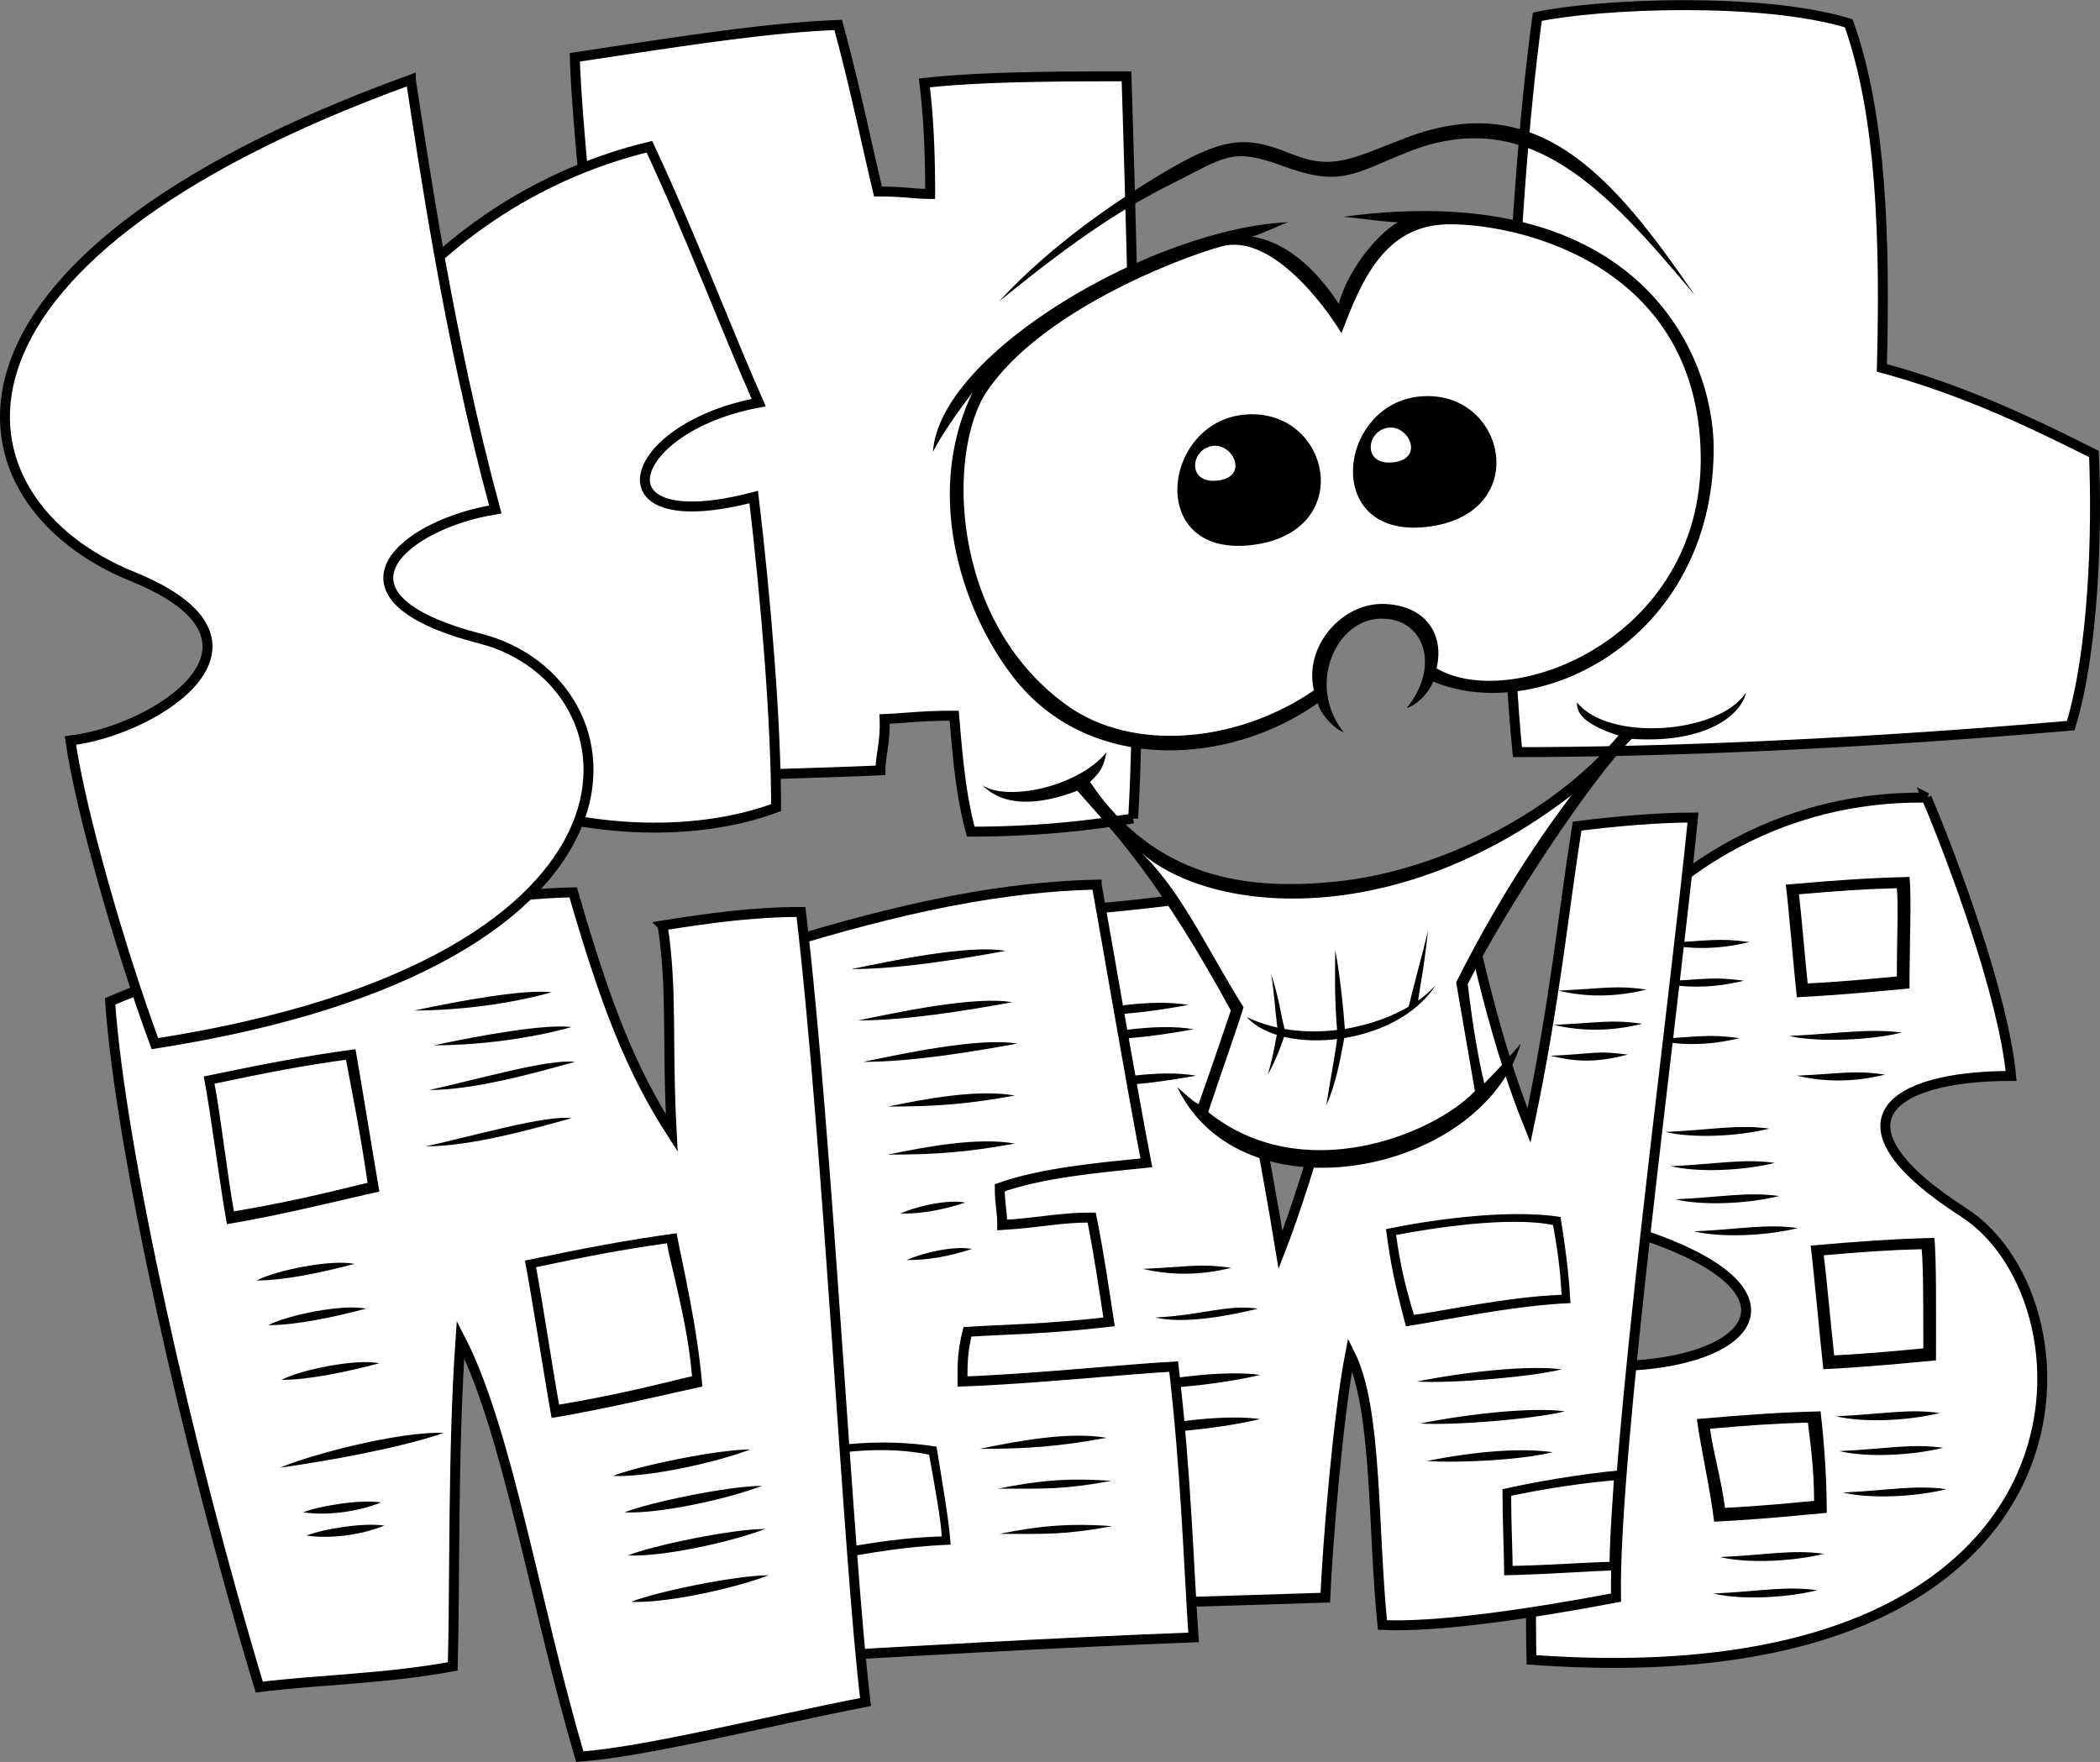 <svg xmlns="http://www.w3.org/2000/svg" width="212.761" height="178.541"><rect width="100%" height="100%" fill="#808080" stroke="none"/><path fill="#fff" d="M195.192 80.83c2.774 6.546 7.805 20.144 8.563 28.198-12.336 0-18.883 4.782-4.785 13.844 14.098 9.067 14.855 49.598-43.805 45.32-.254-9.57.504-22.156 1.258-30.21 20.395 2.765 30.898-7.536 5.793-14.102-16.367-4.277-.504-43.555 32.977-43.05"/><path fill="none" stroke="#000" stroke-width="1.007" d="M195.192 80.83c2.774 6.546 7.805 20.144 8.563 28.198-12.336 0-18.883 4.782-4.785 13.844 14.098 9.067 14.855 49.598-43.805 45.32-.254-9.57.504-22.156 1.258-30.21 20.395 2.765 30.898-7.536 5.793-14.102-16.367-4.277-.504-43.555 32.977-43.05zm0 0"/><path d="M168.282 95.571c4.813-.222 5.707-.558 8.953-.109-3.132.781-6.152.781-8.953.11m-.558 3.918c4.812-.223 5.707-.56 8.953-.114-3.133.785-6.156.785-8.953.113m-.446 5.817c4.813-.223 5.707-.559 8.95-.11-3.133.782-6.153.782-8.95.11m14.77 3.695c4.809-.227 5.707-.562 8.95-.113-3.134.781-6.153.781-8.95.113m-.785-4.027c4.812-.227 8.168-.785 11.414-.34-3.133.785-8.617 1.008-11.414.34m-12.531 9.73c4.812-.223 7.273-.781 10.515-.336-3.129.785-7.719 1.008-10.515.336m.558 3.469c4.813-.223 7.274-.781 10.52-.336-3.133.785-7.72 1.008-10.52.336m.45 3.359c4.812-.226 7.273-.785 10.519-.336-3.137.782-7.723 1.008-10.52.336m1.903 3.246c4.812-.226 7.273-.785 10.515-.336-3.132.782-7.718 1.004-10.515.336m14.378 18.739c4.81-.223 7.27-.782 10.516-.332-3.133.78-7.719 1.004-10.515.332m.336 3.527c4.808-.227 7.273-.785 10.515-.336-3.133.781-7.719 1.008-10.515.336m.332 4.196c4.812-.223 7.277-.786 10.52-.337-3.134.782-7.72 1.008-10.52.336m-12.419 6.543c4.813-.222 7.274-.781 10.52-.332-3.137.781-7.722 1.004-10.52.332m-.671 3.696c4.812-.227 7.273-.786 10.52-.336-3.134.78-7.723 1.007-10.52.336m7.328-71.836c.336 2.683.785 8.39 1.121 11.414 4.586-.227 8.95-.672 11.41-.895 0-4.363.227-9.289 0-11.3-4.25.109-7.383.335-12.531.78"/><path fill="#fff" d="M182.259 90.622c.266 2.125.621 6.64.887 9.031 3.629-.175 7.082-.53 9.03-.707 0-3.453.177-7.347 0-8.941-3.366.086-5.843.266-9.917.617"/><path d="M183.446 126.22c.336 2.687.95 9.504 1.286 12.527 4.59-.226 8.953-.672 11.414-.898 0-4.364.054-10.399-.168-12.41-4.25.109-7.387.335-12.532.78"/><path fill="#fff" d="M184.778 127.2c.262 2.125.786 7.754 1.051 10.145 3.63-.18 7.082-.531 9.031-.711 0-3.45.008-8.461-.168-10.05-3.363.085-5.843.265-9.914.616"/><path d="M171.923 143.798c.336 2.683 1.406 7.379 1.742 10.398 4.59-.222 8.953-.672 11.414-.894 0-4.363-.402-8.274-.625-10.285-4.254.109-7.387.332-12.531.78"/><path fill="#fff" d="M173.251 144.778c.266 2.125 1.246 5.63 1.512 8.016 3.629-.176 7.082-.527 9.031-.707 0-3.453-.45-6.336-.625-7.93-3.363.09-5.844.266-9.918.621M155.755 1.696c6.375-1.343 22.824-2.015 31.55.668 3.356 9.403 3.692 22.157 3.356 34.914 8.73 2.348 16.114 6.04 21.485 8.727.336 7.719 0 19.805-2.348 27.523-23.164 2.016-42.969 2.688-56.059 2.688-2.015-19.805-.671-55.05 2.016-74.52"/><path fill="none" stroke="#000" stroke-width="1.007" d="M155.755 1.696c6.375-1.343 22.824-2.015 31.55.668 3.356 9.403 3.692 22.157 3.356 34.914 8.73 2.348 16.114 6.04 21.485 8.727.336 7.719 0 19.805-2.348 27.523-23.164 2.016-42.969 2.688-56.059 2.688-2.015-19.805-.671-55.05 2.016-74.52zm0 0"/><path fill="#fff" d="M93.653 8.407c5.704-.672 14.77-.672 20.477-.672.672 21.485 1.676 59.082.672 75.196a98.75 98.75 0 0 1-16.45 1.34c-1.007-3.692-1.343-7.72-1.679-11.747-3.355 0-4.95.25-7.05.336.085 2.43-.419 3.692-.419 5.2-5.289.254-16.363.504-21.148.757-4.781-18.378-9.567-62.941-9.817-73.011 10.07-1.508 19.383-3.02 26.684-3.274 1.766 6.547 2.77 11.582 4.031 16.871 2.516 0 3.774.25 5.285.25 0-4.28-.168-7.886-.586-11.246"/><path fill="none" stroke="#000" stroke-width="1.007" d="M93.653 8.407c5.704-.672 14.77-.672 20.477-.672.672 21.485 1.676 59.082.672 75.196a98.75 98.75 0 0 1-16.45 1.34c-1.007-3.692-1.343-7.72-1.679-11.747-3.355 0-4.95.25-7.05.336.085 2.43-.419 3.692-.419 5.2-5.289.254-16.363.504-21.148.757-4.781-18.378-9.567-62.941-9.817-73.011 10.07-1.508 19.383-3.02 26.684-3.274 1.766 6.547 2.77 11.582 4.031 16.871 2.516 0 3.774.25 5.285.25 0-4.28-.168-7.886-.586-11.246zm0 0"/><path fill="#fff" d="M65.79 14.868c4.028 8.563 8.059 19.137 11.078 25.934-13.593 2.515-16.867 13.847-.504 9.566 1.258 10.574 2.266 22.91 2.266 31.469-16.867 6.293-47.078-2.012-48.59-25.426-1.07-16.629 13.848-36.254 35.75-41.543"/><path fill="none" stroke="#000" stroke-width="1.007" d="M65.79 14.868c4.028 8.563 8.059 19.137 11.078 25.934-13.593 2.515-16.867 13.847-.504 9.566 1.258 10.574 2.266 22.91 2.266 31.469-16.867 6.293-47.078-2.012-48.59-25.426-1.07-16.629 13.848-36.254 35.75-41.543zm0 0"/><path fill="#fff" d="M147.696 87.794c1.79 8.562 3.86 17.96 7.215 26.27 2.63-12.45 3.528-21.961 4.871-30.352 4.028-.504 8.223-.867 11.746-.867-2.011 20.14-8.054 64.449-7.804 79.05-9.313 1.762-18.38 3.024-23.664 2.77-1.008-10.07-.504-21.902-3.274-27.441-1.258 6.547-2.265 19.132-2.515 24.672-8.309.253-30.211 1.007-39.782 1.007-3.27-22.656-.754-56.14-1.257-68.73 12.84-2.012 21.902-2.125 29.96-3.637 2.266 13.094 5.036 26.801 6.543 36.113 4.536-11.718 8.672-30.238 9.68-35.44 4.195-1.68 4.254-1.4 8.281-3.415"/><path fill="none" stroke="#000" stroke-width="1.007" d="M147.696 87.794c1.79 8.562 3.86 17.96 7.215 26.27 2.63-12.45 3.528-21.961 4.871-30.352 4.028-.504 8.223-.867 11.746-.867-2.011 20.14-8.054 64.449-7.804 79.05-9.313 1.762-18.38 3.024-23.664 2.77-1.008-10.07-.504-21.902-3.274-27.441-1.258 6.547-2.265 19.132-2.515 24.672-8.309.253-30.211 1.007-39.782 1.007-3.27-22.656-.754-56.14-1.257-68.73 12.84-2.012 21.902-2.125 29.96-3.637 2.266 13.094 5.036 26.801 6.543 36.113 4.536-11.718 8.672-30.238 9.68-35.44 4.195-1.68 4.254-1.4 8.281-3.415zm0 0"/><path d="M101.204 30.564c5.371-5.875 12.485-10.625 17.29-13.43 6.038-3.524 8.222-3.188 12.417-1.508 4.196 1.68 6.102.402 11.582-1.68 13.262-5.035 20.813 3.696 29.203 15.946-8.894-10.575-16.726-19.47-29.203-14.434-5.437 2.195-6.715 3.523-12.59 1.34-5.082-1.887-5.87-.836-10.906 1.68-5.039 2.52-9.566 5.37-17.793 12.086"/><path d="M130.544 22.517c-13.539.558-35.355 13.203-36.027 23.273.894-1.789 2.91-4.586 4.027-6.043-5.258 10.856-.601 23.133 4.477 29.317 7.718 9.398 21.652 8.449 30.488 2.183.226 1.008 1.512 2.516 2.629 2.965-3.805-4.813-.781-11.414 3.695-11.523 4.477-.114 6.152 4.808 2.684 9.062 1.12-.336 2.293-1.625 2.687-2.687 10.684 4.476 28.309-4.25 28.418-23.497.055-9.433-7.383-27.636-37.484-23.609 3.023.336 4.476.559 5.484.559-2.46 1.457-5.203 5.257-5.984 8.28-1.625-2.519-4.645-6.155-8.785-6.823 1.23-.34 2.91-1.235 3.691-1.457"/><path fill="#fff" d="M135.915 33.763c-2.125-3.469-7.383-10.13-12.195-8.785-4.813 1.343-18.352 6.714-23.723 14.66-4.031 5.965-3.914 23.273 8.168 31.886 6.563 4.68 17.121 3.805 24.953-1.566-1.062-4.473 2.883-8.977 7.246-8.754 4.364.223 5.957 3.383 5.176 6.52 7.832 4.586 27.633-3.36 26.742-22.493-.894-19.246-19.695-22.714-25.847-22.492-6.157.227-8.504 5.653-10.52 11.024"/><path d="M144.31 40.142c8.41-.325 10.906 12.082.168 13.257-10.743 1.176-8.899-12.921-.168-13.257"/><path fill="#fff" d="M140.782 43.33c2.008-.145 3.528 3.187.336 3.523-3.187.336-2.683-3.356-.336-3.524"/><path d="M126.517 41.985c8.414-.324 10.91 12.086.168 13.262-10.743 1.172-8.895-12.926-.168-13.262"/><path fill="#fff" d="M122.993 45.173c2.008-.14 3.524 3.191.336 3.527-3.191.336-2.687-3.36-.336-3.527"/><path d="M99.525 79.571c2.52 1.68 9.738.168 12.59-3.355-.337 1.512-.56 1.957-1.68 3.02 6.547 9.734 15.777 11.078 25.175 10.07 9.403-1.008 21.149-6.266 28.368-14.77-1.512-.504-4.364-1.512-4.196-3.355 3.188 4.027 14.434 3.187 17.118-1.008-.504 2.351-4.196 5.203-11.583 4.7-4.195 4.194-12.585 16.952-16.613 24.839.504 4.363 1.176 8.059 1.68 10.07 1.676-1.68 2.516-2.683 3.691-4.027-4.027 13.258-28.28 18.043-34.8 4.418 1.007.84 1.511 1.398 2.156 1.707 1.676-4.7 2.347-6.797 3.27-9.48-7.216-13.262-11.86-18.075-15.551-22.27-2.684 1.008-6.938 2.125-9.625-.559"/><path fill="#fff" d="M115.247 86.064c6.824 6.488 25.848 8.5 43.973-5.485-5.371 7.047-9.453 14.488-11.692 18.965.786 4.586 1.344 7.832 1.903 11.023-4.336 4.504-17.567 9.73-27.024 2.125 1.903-5.707 2.797-8.058 3.582-10.628-3.804-6.043-6.492-12.2-10.742-16"/><path d="M126.325 103.067c3.47 3.918 15.106 3.024 19.133-3.242-3.578 4.028-12.644 6.375-19.133 3.242"/><path d="M142.661 102.286c.559-2.46 1.453-5.594 2.016-7.945-.45 4.14-.899 6.043-1.008 7.16l-1.008.785m-7.386-6.043c.449 2.238.898 6.492 1.007 8.504-.558 2.91-.894 4.922-1.902 7.274.559-3.692 1.008-5.594 1.121-7.16-.336-4.364-.226-5.708-.226-8.618m-6.489 2.461c.895 2.797.895 3.805 1.453 5.93-.336 1.008-.894 2.687-1.789 4.254.672-2.352.672-3.02 1.008-4.477-.336-2.46-.336-3.691-.672-5.707m-21.258 4.254c3.801-.785 9.063-1.793 12.868-1.121-4.926.898-8.059 1.121-12.868 1.121m.559 2.461c3.805-.785 9.063-1.79 12.867-1.121-4.922.898-8.054 1.121-12.867 1.121m.223 4.699c3.804-.785 9.062-1.789 12.867-1.117-4.922.895-8.055 1.117-12.867 1.117m32.113 14.434c3.691-.781 12.086-2.125 17.68-1.23.672 4.14.894 6.6 1.007 8.726-5.82.226-13.539 1.902-16.671 2.351-1.122-4.253-1.567-6.378-2.016-9.847"/><path fill="#fff" d="M141.442 125.142c3.43-.649 11.403-1.934 15.907-1.008.62 3.414.761 5.324.867 7.074-5.406.188-12.059 1.66-14.969 2.031-1.039-3.508-1.387-5.238-1.805-8.097"/><path d="M164.314 148.974c-4.45.418-9.149 1.257-12.086 1.93 0 3.523.168 6.878.168 8.726 4.113-.082 8.39-.418 11.414-.504.082-3.86.25-5.957.504-10.152"/><path fill="#fff" d="M163.505 150.005a91.738 91.738 0 0 0-10.398 1.57c0 2.867.14 5.598.14 7.102 3.54-.067 7.227-.34 9.824-.41.075-3.141.22-4.848.434-8.262"/><path d="M157.88 100.384c4.809-.223 5.703-.559 8.95-.113-3.134.785-6.153.785-8.95.113m-.45 3.469c4.813-.223 5.708-.559 8.954-.114-3.137.785-6.156.785-8.953.114m-41.625 24.727c4.812-.224 5.707-.56 8.953-.11-3.133.781-6.156.781-8.953.11m1.23 4.925c4.813-.227 7.164-1.344 10.406-.895-3.132.782-7.609 1.563-10.406.895m-2.683 6.937c5.035-1.007 10.07-1.566 13.312-1.12-3.133.784-10.515 1.792-13.312 1.12m0 4.473c5.035-1.004 10.07-1.566 13.312-1.117-3.133.781-10.515 1.789-13.312 1.117m29.203-4.922c5.035-1.008 11.414-1.68 14.66-1.23-3.137.785-11.305 1.453-14.66 1.23m.336 4.254c5.035-1.008 11.414-1.68 14.656-1.23-3.133.78-11.3 1.453-14.656 1.23m.672 3.801c5.035-1.004 9.511-1.34 12.754-.895-3.133.786-9.399 1.121-12.754.895m12.531-41.063c4.812-.222 4.59-.558 7.832-.113-3.133.785-5.035.785-7.832.113"/><path fill="#fff" d="M111.107 89.642c1.007 5.539 3.527 20.39 5.035 28.195-5.035.504-10.574 1.008-14.852 2.52 0 1.761.25 2.265.25 3.777 4.028-.254 5.79-.758 9.063-.758.757 3.777 1.257 7.305 1.761 10.574-6.543.758-10.574.758-14.347 1.008-.504 2.016-.504 3.273-.504 5.035 7.05-.25 16.617-1.258 21.398-1.512 1.262 10.829 1.512 20.141 2.016 27.442-13.598.504-30.715 1.512-39.527 2.016-3.778-22.91-3.524-60.422-3.778-71.75 10.574-3.274 21.903-6.293 33.485-6.547"/><path fill="none" stroke="#000" stroke-width="1.007" d="M111.107 89.642c1.007 5.539 3.527 20.39 5.035 28.195-5.035.504-10.574 1.008-14.852 2.52 0 1.761.25 2.265.25 3.777 4.028-.254 5.79-.758 9.063-.758.757 3.777 1.257 7.305 1.761 10.574-6.543.758-10.574.758-14.347 1.008-.504 2.016-.504 3.273-.504 5.035 7.05-.25 16.617-1.258 21.398-1.512 1.262 10.829 1.512 20.141 2.016 27.442-13.598.504-30.715 1.512-39.527 2.016-3.778-22.91-3.524-60.422-3.778-71.75 10.574-3.274 21.903-6.293 33.485-6.547zm0 0"/><path d="M89.958 112.13c3.805-.781 9.067-1.79 12.867-1.117-4.922.894-8.054 1.117-12.867 1.117m0 4.871c3.805-.785 9.067-1.793 12.867-1.121-4.922.894-8.054 1.121-12.867 1.121m9.289 29.816c3.805-.78 9.063-1.789 12.867-1.117-4.921.895-8.054 1.117-12.867 1.117m1.903 4.032c3.804-.785 7.046-1.121 11.414-.785-4.926.894-6.606.785-11.414.785m.113 4.586c3.8-.782 7.047-1.118 11.41-.782-4.922.895-6.602.782-11.41.782M86.267 98.2c3.804-.781 11.804-2.515 15.61-1.844-4.923.895-10.798 1.844-15.61 1.844m.672 5.203c3.804-.78 11.804-2.515 15.609-1.843-4.926.894-10.797 1.843-15.61 1.843m.505 4.2c3.804-.786 11.804-2.52 15.609-1.848-4.922.894-10.797 1.848-15.61 1.848M80.59 147.18c3.692-.78 8.696-1.48 14.294-.585.672 4.14 1.312 7.804 1.426 9.93-5.82.226-10.157 1.257-13.285 1.706-1.122-4.25-1.989-7.582-2.434-11.05"/><path fill="#fff" d="M81.61 147.77c3.426-.648 8.012-1.289 12.52-.363.621 3.414 1.18 6.528 1.285 8.282-5.402.183-8.672 1.011-11.582 1.382-1.039-3.507-1.808-6.441-2.223-9.3"/><path d="M91.189 122.985c2.015-.894 5.148-1.453 6.601-1.117-2.46.781-4.363 1.117-6.601 1.117m.671 4.7c2.016-.895 5.149-1.454 6.606-1.118-2.465.782-4.367 1.118-6.606 1.118"/><path fill="#fff" d="M67.134 93.782c4.781-.754 9.23-1.37 14.016-1.37 2.765 23.413 4.78 65.706 6.543 80.058-10.32 2.015-22.153 5.035-28.95 5.539-4.535-15.356-7.3-32.98-12.086-42.297-.785 11.105-.558 24.758-.785 33.148-6.797 1.262-13.566 1.344-19.605 2.098-7.301-24.168-14.102-54.629-15.11-69.484 11.078-4.782 32.817-10.797 46.914-11.051 3.274 11.332 5.817 17.906 9.985 24.394-.504-9.316.086-14.488-.922-21.035"/><path fill="none" stroke="#000" stroke-width="1.007" d="M67.134 93.782c4.781-.754 9.23-1.37 14.016-1.37 2.765 23.413 4.78 65.706 6.543 80.058-10.32 2.015-22.153 5.035-28.95 5.539-4.535-15.356-7.3-32.98-12.086-42.297-.785 11.105-.558 24.758-.785 33.148-6.797 1.262-13.566 1.344-19.605 2.098-7.301-24.168-14.102-54.629-15.11-69.484 11.078-4.782 32.817-10.797 46.914-11.051 3.274 11.332 5.817 17.906 9.985 24.394-.504-9.316.086-14.488-.922-21.035zm0 0"/><path d="M41.958 102.4c4.7-1.008 11.246-2.184 13.93-1.848-4.195 1.176-9.399 1.847-13.93 1.847m2.016 3.524c4.699-1.008 11.242-2.184 13.93-1.848-4.196 1.176-9.399 1.848-13.93 1.848m-.504 4.531c4.7-1.008 12.082-3.187 14.77-2.851-4.2 1.171-10.239 2.851-14.77 2.851m-.336 5.707c4.7-1.008 12.082-3.187 14.77-2.855-4.196 1.175-10.239 2.855-14.77 2.855m-17.121 13.594c1.847-1.008 7.555-2.18 9.902-1.68-3.187.84-7.05 1.68-9.902 1.68m1.176 4.531c1.843-1.008 7.55-2.18 9.902-1.676-3.191.836-7.05 1.676-9.902 1.676m1.343 5.539c1.844-1.008 7.551-2.18 9.903-1.68-3.192.84-7.051 1.68-9.903 1.68m-.168 8.899c3.188-1.344 12.082-3.696 16.614-3.528-4.364 1.512-11.746 2.852-16.614 3.528m2.348 4.527c1.68-.668 5.875-1.34 7.89-1.004-2.519 1.004-5.538 1.34-7.89 1.004m.336 2.352c1.68-.672 5.875-1.344 7.89-1.008-2.519 1.008-5.538 1.344-7.89 1.008m31.051-6.043c2.515-1.004 10.574-2.684 13.93-2.684-3.524 1.34-10.407 2.852-13.93 2.684m1.176 3.691c2.515-1.004 10.574-2.684 13.93-2.684-3.524 1.344-10.407 2.852-13.93 2.684m.335 4.367c2.516-1.008 10.575-2.687 13.93-2.687-3.523 1.343-10.406 2.851-13.93 2.687m.336 4.699c2.516-1.007 10.575-2.687 13.93-2.687-3.523 1.344-10.406 2.855-13.93 2.687"/><path fill="#fff" d="M41.622 8.071c1.258 8.059 3.778 25.934 8.559 43.555-9.313 1.512-18.125 8.813-1.508 13.09 16.613 4.281 20.39 32.73-32.98 41.039-3.528-9.566-7.555-23.664-8.56-30.715 8.56-1.008 22.778-9.934 6.294-16.617C-5.206 50.873-9.737 26.704 41.622 8.07"/><path fill="none" stroke="#000" stroke-width="1.007" d="M41.622 8.071c1.258 8.059 3.778 25.934 8.559 43.555-9.313 1.512-18.125 8.813-1.508 13.09 16.613 4.281 20.39 32.73-32.98 41.039-3.528-9.566-7.555-23.664-8.56-30.715 8.56-1.008 22.778-9.934 6.294-16.617C-5.206 50.873-9.737 26.704 41.622 8.07Zm0 0"/><path d="M53.18 127.74c.727 3.741 1.942 11.73 2.708 15.945 5.633-.926 12.262-2.543 15.273-3.188-.508-6.156-2.097-12.719-2.61-15.531-5.233.726-9.07 1.457-15.37 2.773"/><path fill="#fff" d="M54.306 128.407c.625 3.27 1.676 10.246 2.336 13.93 6.738-1.121 11.992-2.563 13.468-2.879-.437-5.379-2.109-11.016-2.546-13.469-4.516.63-7.825 1.27-13.258 2.418"/><path d="M20.642 109.083c.726 3.742 1.586 10.75 2.351 14.965 5.633-.926 12.43-2.656 15.442-3.3-1.008-5.93-1.914-11.622-2.422-14.434-5.235.722-9.074 1.453-15.371 2.77"/><path fill="#fff" d="M21.732 109.814c.628 3.28 1.304 9.238 1.968 12.937 6.774-1.125 12.055-2.57 13.54-2.89-.758-5.32-1.743-10.012-2.184-12.477-4.535.633-7.863 1.273-13.324 2.43"/></svg>
